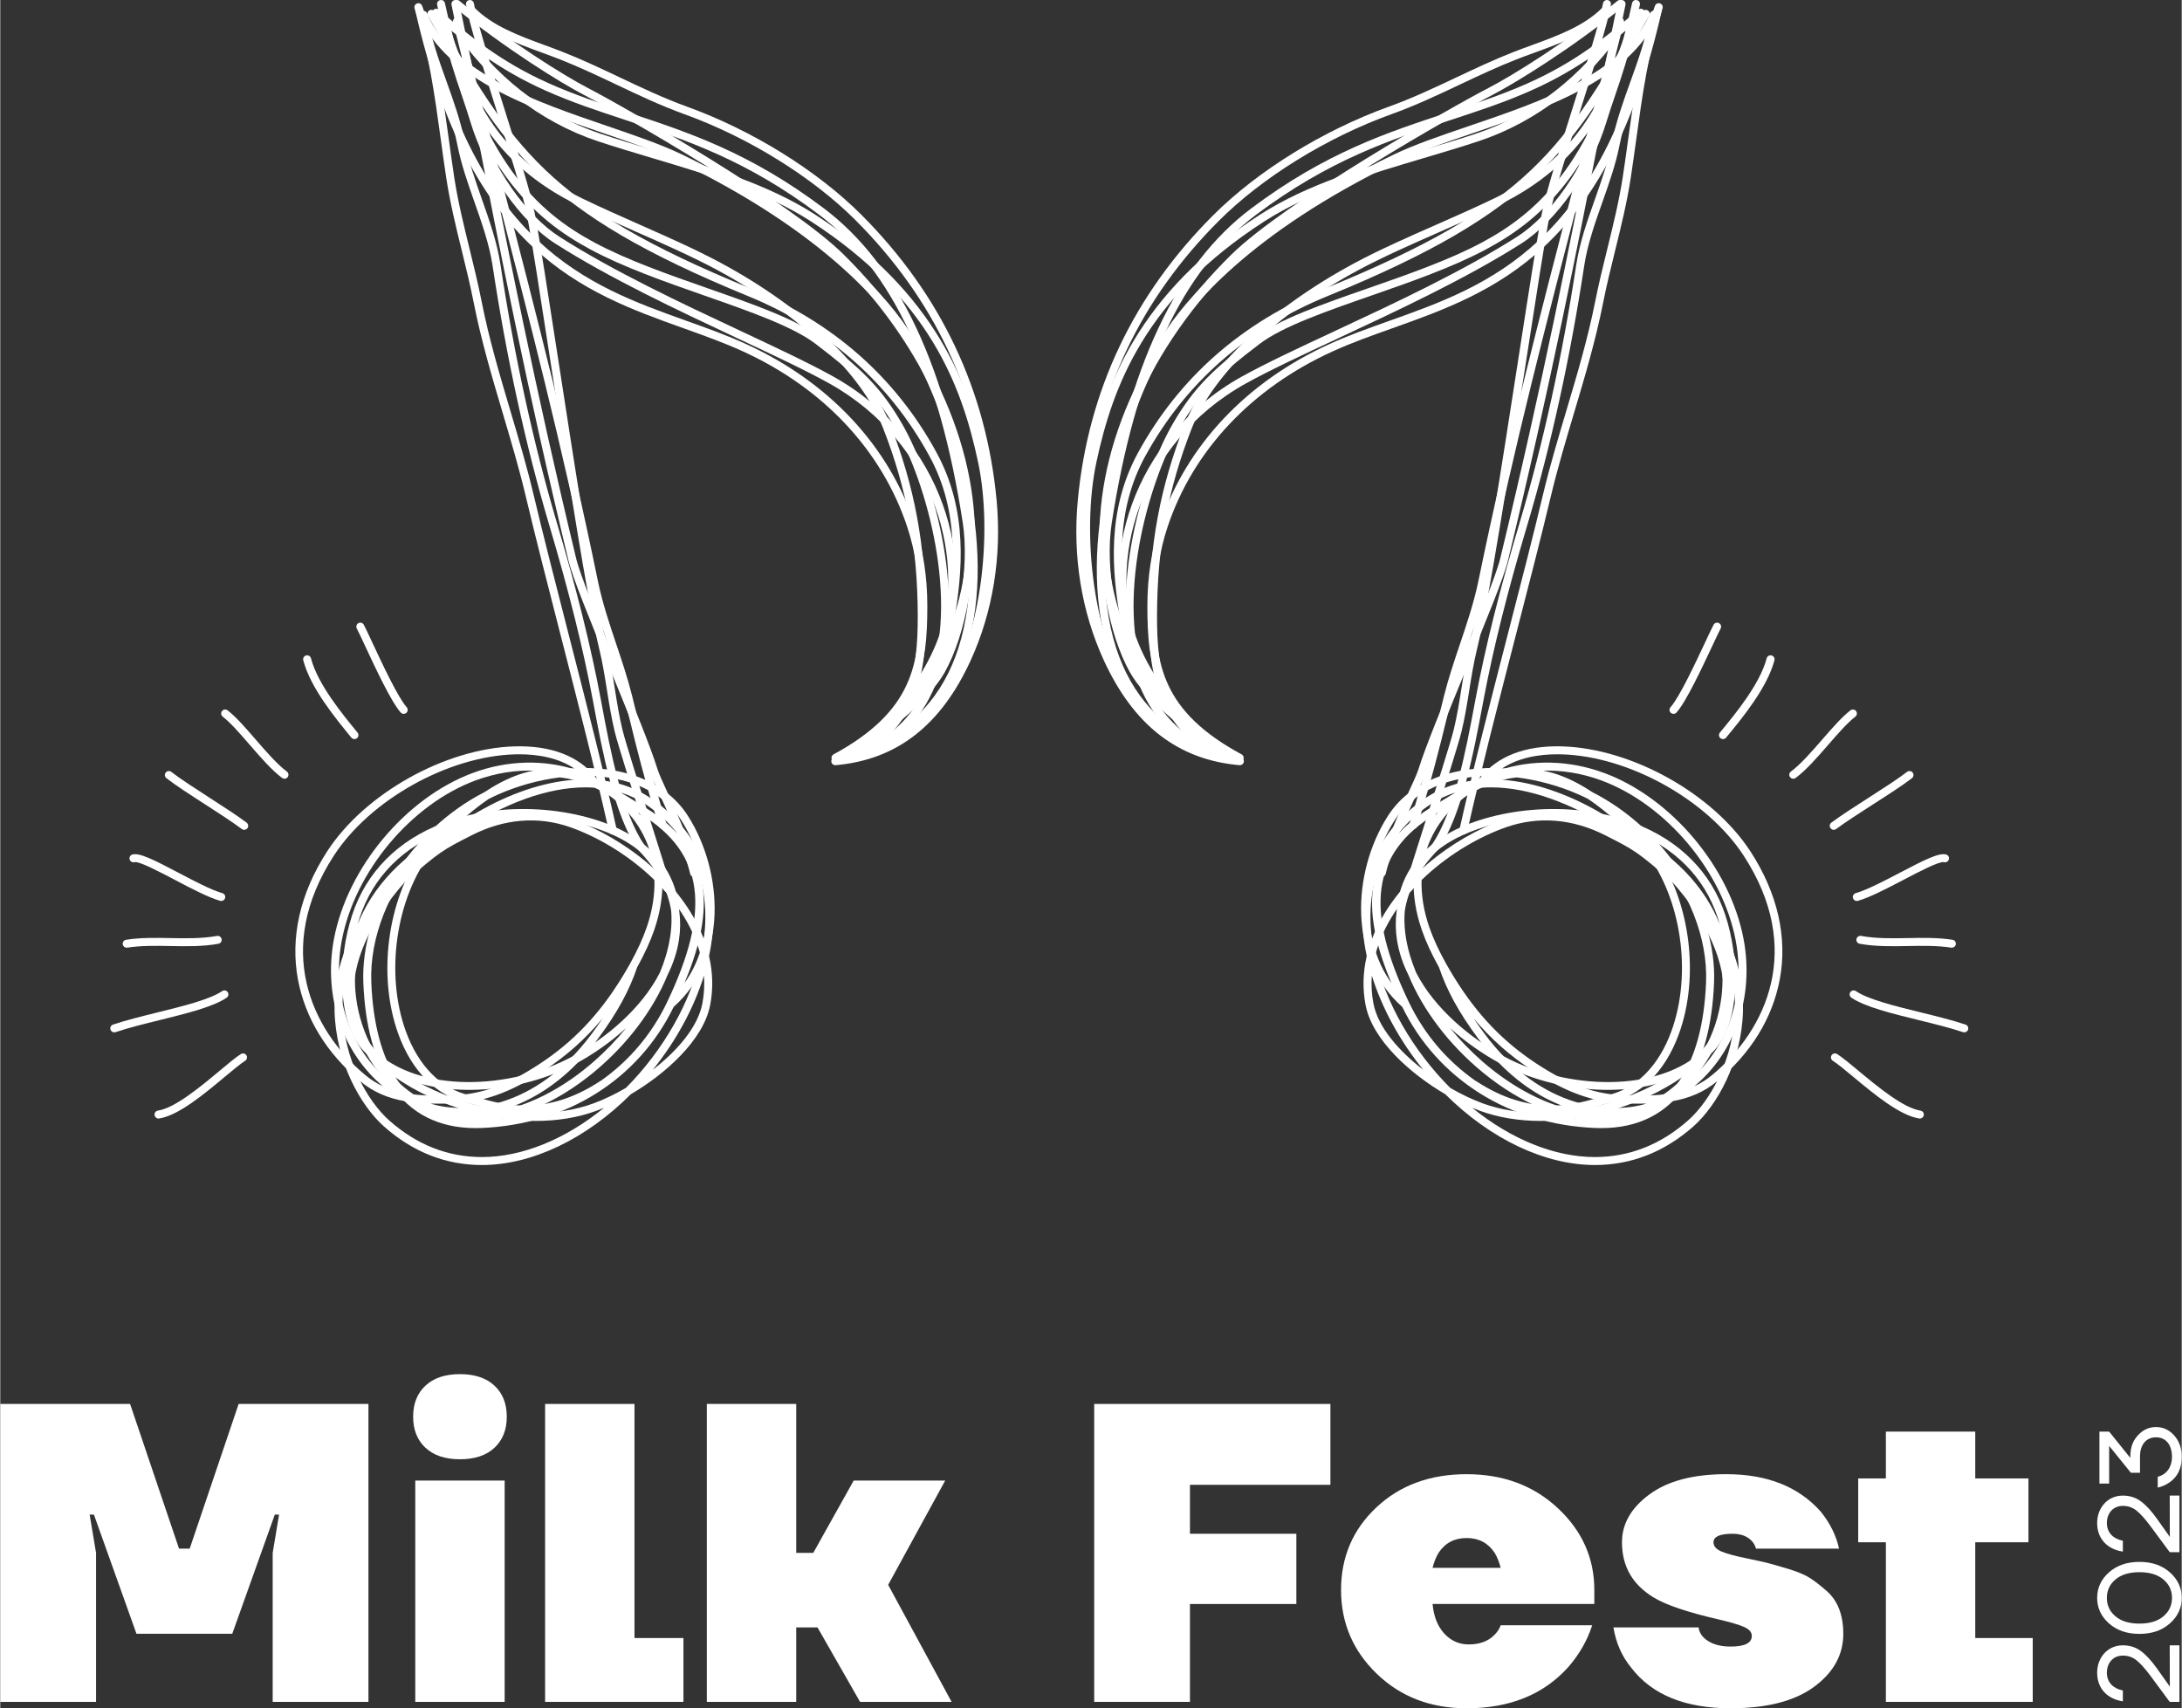 <?xml version="1.0" encoding="UTF-8"?> <!-- Creator: CorelDRAW --> <svg xmlns="http://www.w3.org/2000/svg" xmlns:xlink="http://www.w3.org/1999/xlink" xmlns:xodm="http://www.corel.com/coreldraw/odm/2003" xml:space="preserve" width="3.257in" height="2.55in" style="shape-rendering:geometricPrecision; text-rendering:geometricPrecision; image-rendering:optimizeQuality; fill-rule:evenodd; clip-rule:evenodd" viewBox="0 0 3256.54 2550.28"><rect x="0" y="0" width="3256.54" height="2550.28" fill="#333333" stroke="none"/> <defs> <style type="text/css"> <![CDATA[ .fil0 {fill:white;fill-rule:nonzero} ]]> </style> </defs> <g id="Слой_x0020_1">  <path class="fil0" d="M688.88 1665.95c-20.76,0 -38.82,-3.25 -52.69,-7.93 -11.28,-3.82 -22.04,-8.54 -32.19,-14.09 -25.03,-4.4 -46.79,-13.3 -66.61,-29.77 -49.9,-41.46 -82.05,-93.81 -92.92,-151.4 -11.92,-63.16 3.12,-129.44 43.51,-191.76 55.77,-86.04 175.76,-153.41 279.11,-156.72 55.16,-1.78 97.52,14.67 122.7,47.48 34.37,17.54 62.85,44.53 80.83,79.45 21.78,42.3 23.79,94.56 5.65,147.06 -6.02,17.44 -14.44,35.85 -25.53,55.81 -11.75,34.82 -29.47,67.29 -57.38,105.2 -67.07,91.15 -146.35,116.68 -204.48,116.68l-0 -0.02zm-46.59 -18.46l0 0c50.58,15.91 155.85,11.1 241.5,-105.28 5.5,-7.5 10.63,-14.78 15.37,-21.9 -25.3,30.43 -53.68,55.68 -86.7,77.43 -51.52,33.92 -92.17,48.29 -140.35,49.66 -10.41,0.31 -20.32,0.36 -29.81,0.1l0 -0zm-34.39 -14.98l0 0c18.99,3.15 40.08,3.67 63.87,3 45.78,-1.3 84.64,-15.11 134.13,-47.71 49.18,-32.37 87.75,-72.81 121.39,-127.3 4.54,-7.34 8.73,-14.46 12.6,-21.38 0.13,-0.3 0.3,-0.6 0.48,-0.87 10.73,-19.33 18.83,-37.1 24.64,-53.84 17.07,-49.43 15.3,-98.37 -4.99,-137.74 -16.79,-32.61 -43.4,-57.82 -75.57,-74.26 -0.78,-0.23 -1.5,-0.58 -2.14,-1.09 -49.98,-24.75 -112.91,-28.53 -172.97,-6.18 -96.31,35.81 -180.22,136.24 -199.5,238.83 -17.96,95.51 22.52,186.24 98.05,228.54l0 0zm166.97 -506.46l0 0c-2.52,0 -4.98,0.04 -7.4,0.12 -99.81,3.2 -215.68,68.22 -269.53,151.3 -89.6,138.24 -34.44,259.83 47.03,327.54 8.25,6.86 16.95,12.3 26.19,16.57 -59.7,-49.95 -89.33,-133.03 -73.02,-219.81 20.01,-106.4 107.1,-210.64 207.07,-247.79 52.71,-19.6 107.56,-20.04 154.97,-4.5 -25.72,-18.57 -58.28,-23.43 -85.32,-23.43l0.01 0.01z"></path> <path class="fil0" d="M707.55 1674.19c-3.25,0 -6.5,-0.07 -9.73,-0.25 -62.31,-3.19 -118.56,-42.72 -151.09,-100.43 -2.16,-2.17 -4.24,-4.4 -6.27,-6.72 -38.36,-43.91 -36.41,-136.31 -15.1,-200.96 21.05,-63.83 67.91,-111.21 135.52,-136.99 98.48,-37.6 213.95,-20.33 277.11,16.13 46.5,26.85 72.22,66.69 75.68,115.5 1.87,13.87 1.71,28.03 -0.47,42.38 -2.79,18.37 -8.75,36.01 -17.07,52.74 -21.35,52.3 -60.36,104.02 -109.95,145 -57.78,47.71 -120.8,73.59 -178.62,73.59l0 0.02zm-130.44 -77.11l0 0c31.03,37.93 74.35,62.57 121.32,64.99 3.03,0.15 6.1,0.24 9.13,0.24 82.77,0.02 169.14,-56.57 226.69,-127.57 -23.42,21.35 -49.33,39.19 -74,52.64 -83.79,45.65 -205.92,55.87 -283.15,9.71l0 -0.01zm-20.89 -30.91l0 0c68.08,67.07 206.8,60.64 298.34,10.76 48.77,-26.58 102.61,-70.85 130.12,-124.96 3.5,-8.39 6.52,-16.8 8.97,-25.09 7.04,-23.84 9.64,-46.23 7.9,-66.87 -4.82,-31.7 -21.08,-62.02 -48.68,-90.56 -6.33,-5.09 -13.29,-9.8 -20.82,-14.15 -43.86,-25.35 -114.01,-40.97 -185.45,-34.06 -0.04,0 -0.06,0.03 -0.1,0.03 -176.73,54.98 -227.15,174.18 -215.43,267.42 3.52,28.03 12.34,54.3 25.14,77.5l0 -0.01zm121.5 -330.7l0 0c-4.22,1.39 -8.43,2.9 -12.6,4.47 -64.17,24.47 -108.57,69.29 -128.46,129.61 -1.13,3.44 -2.2,6.95 -3.22,10.54 21.56,-54.29 66.6,-106.83 144.29,-144.63l-0.01 0.01z"></path> <path class="fil0" d="M709.61 1684.14c-54.94,0 -97.33,-21.54 -126.1,-64.11 -24.96,-36.93 -38.92,-88.41 -41.52,-153 -4.42,-109.65 72.43,-229.05 181,-284.53 3.68,-2.47 7.31,-4.79 10.87,-6.91 38.41,-23.11 71.33,-29.94 101.67,-26.96 76.53,-8.99 153.29,9.61 191.46,70.09 52.89,83.7 59.07,212.78 -21.76,284.5 -52.33,108.04 -159.44,175.57 -286.77,180.75 -2.98,0.13 -5.93,0.18 -8.85,0.18l0 -0zm-80.7 -412.12l0 0c-48.6,56.47 -77.74,127.43 -75.02,194.55 2.5,62.34 15.79,111.74 39.48,146.82 27.83,41.18 69.81,60.92 124.62,58.71 23.89,-0.99 47.04,-4.21 69.2,-9.57 -31.65,0.65 -57.12,-6.75 -75.04,-11.94 -5.24,-1.51 -9.75,-2.82 -13.44,-3.64 -46.92,-10.31 -83.99,-46.91 -104.4,-103.09 -31.39,-86.49 -16.71,-199.01 34.6,-271.82l-0.01 -0.01zm100.22 -79.28l0 0c-29.96,20.25 -64.24,51.79 -85.09,78.8 -53.57,69.36 -69.8,182.2 -38.54,268.24 18.96,52.21 52.98,86.13 95.76,95.56 4.05,0.89 8.75,2.24 14.18,3.82 34.53,9.98 98.8,28.6 180.21,-25.26 0.34,-0.24 0.7,-0.42 1.09,-0.55 41.64,-29.35 75.42,-68.78 98.24,-116.25 0.03,-0.07 0.07,-0.15 0.11,-0.24 66.76,-139.22 55.39,-223.25 -38.02,-280.86l-7.98 -4.94c-39.92,-24.72 -74.99,-46.43 -113.93,-50.48 -31.66,3.94 -63.28,12.79 -91.82,25.44 -4.78,2.11 -9.52,4.35 -14.2,6.74l-0.01 -0.02zm146.62 -34.47l0 0c26.71,9.9 52.43,25.85 79.6,42.67l7.97 4.92c111.69,68.92 97.35,168.19 58,261.86 49.98,-69.75 39.8,-172.71 -4.38,-242.65 -29.12,-46.11 -82.9,-65.92 -141.19,-66.79l-0.01 -0z"></path> <path class="fil0" d="M719.05 1739.26c-0.01,0 -0.01,0 -0.02,0 -53.99,-0.02 -103.18,-19.38 -146.21,-57.57 -35.37,-31.42 -71.92,-96.93 -73.8,-172.56 -1.7,-68.97 25.87,-133.33 79.74,-186.17l17.03 -14.88c78.16,-87.82 187.06,-144.57 277.54,-144.57 38.31,0 72.1,10.07 100.39,29.89 75.22,52.72 105.14,135.79 84.33,233.96 5.71,24.47 6.31,48.94 1.77,72.79 -10.1,53.01 -67.68,103.6 -118.47,133.4 -67.17,67.18 -148.16,105.69 -222.3,105.69l-0 0.01zm-192.28 -319.24l0 0c-11.22,28.19 -16.63,58.03 -15.85,88.81 1.78,72.04 36.35,134.25 69.81,163.96 40.78,36.18 87.31,54.54 138.31,54.56 0,0 0.01,0 0.02,0 59.79,0 124.48,-26.4 182.22,-73.54 -4.09,1.72 -8.14,3.31 -12.07,4.75 -27.06,9.87 -57.41,14.88 -90.21,14.88 -83.97,0 -176.06,-33.3 -234.64,-84.82 -29.9,-26.29 -46.24,-58.8 -48.57,-96.65 -1.41,-22.83 2.38,-47.09 10.98,-71.94l0 -0zm77.4 -103.44l0 0c-52.62,59.31 -79.78,121.32 -76.51,174.67 2.13,34.57 17.11,64.32 44.55,88.44 56.52,49.72 145.55,81.85 226.78,81.85 31.4,0 60.39,-4.76 86.13,-14.13 15.45,-5.63 32.33,-13.68 48.89,-23.31 55.96,-56.36 96.65,-127.87 111.84,-196.56 -23.28,-93.43 -117.24,-165.3 -195.05,-192.63 -47.87,-16.81 -98.6,-12.64 -147.04,12.03 -43.67,22.28 -47.31,24.14 -99.58,69.65l-0.01 -0.01zm446.33 139.78l0 0c-14.98,48.64 -41.54,97.5 -76.38,140.71 35.54,-27.54 67.13,-62.98 74.01,-99.11 2.59,-13.69 3.39,-27.58 2.35,-41.59l0.01 -0.01zm-258.67 -243.57l0 0c21.21,0 42.37,3.67 62.91,10.87 74.39,26.16 163.07,91.81 195.6,178.37 10.86,-83.18 -18.26,-153.2 -83.43,-198.88 -26.26,-18.4 -57.74,-27.72 -93.57,-27.72 -55.68,0 -120.63,23.76 -179.83,63.37 1.57,-0.79 3.18,-1.64 4.85,-2.48 30.64,-15.6 62.1,-23.53 93.48,-23.53l0 0z"></path> <path class="fil0" d="M988.86 1237.51c-2.53,0 -4.89,-1.64 -5.68,-4.19 -22.61,-73.11 -33.53,-118 -44.09,-161.41 -2.4,-9.89 -4.76,-19.61 -7.24,-29.46 -6.62,-26.58 -15.25,-52.3 -23.61,-77.15 -10.39,-30.91 -21.11,-62.85 -27.99,-96.55 -41.32,-202.37 -91.72,-397.16 -140.46,-585.52 -21.07,-81.46 -42.87,-165.69 -63.79,-249.93 -0.8,-3.2 1.15,-6.41 4.34,-7.21 3.16,-0.81 6.41,1.15 7.21,4.32 20.91,84.21 42.7,168.42 63.75,249.83 48.78,188.53 99.22,383.48 140.61,586.12 6.74,32.99 17.35,64.58 27.63,95.14 8.42,25.08 17.12,51.01 23.86,78.07 2.47,9.87 4.83,19.6 7.25,29.52 10.53,43.24 21.39,87.94 43.89,160.71 0.97,3.15 -0.78,6.49 -3.91,7.45 -0.58,0.18 -1.17,0.27 -1.77,0.27l0 -0z"></path> <path class="fil0" d="M995.51 1331.31c-2.56,0 -4.93,-1.67 -5.68,-4.25 -5.01,-17.02 -16.36,-52.85 -28.36,-90.77 -18.59,-58.73 -39.67,-125.32 -44.18,-143.89 -4.94,-20.36 -8.3,-41.41 -11.54,-61.76 -3.25,-20.32 -6.59,-41.35 -11.52,-61.49 -17.98,-73.5 -48.44,-271.07 -72.94,-429.83 -15,-97.26 -27.95,-181.26 -35.28,-219.47 -5.52,-28.79 -25.68,-92.87 -45.15,-154.83 -21.26,-67.61 -41.32,-131.44 -45.6,-158.11 -0.52,-3.25 1.68,-6.29 4.92,-6.82 3.18,-0.5 6.3,1.71 6.82,4.94 4.14,25.8 25,92.21 45.21,156.41 19.58,62.3 39.83,126.68 45.48,156.18 7.37,38.43 20.34,122.52 35.36,219.89 24.45,158.52 54.89,355.81 72.74,428.84 5.04,20.59 8.43,41.87 11.7,62.43 3.2,20.11 6.52,40.93 11.36,60.82 4.4,18.19 25.41,84.54 43.94,143.09 12.03,38 23.39,73.89 28.43,91.02 0.93,3.13 -0.87,6.46 -4.03,7.37 -0.57,0.15 -1.12,0.24 -1.69,0.24l-0 -0.01z"></path> <path class="fil0" d="M914.44 1245.7c-2.74,0 -5.19,-1.9 -5.81,-4.69 -19.61,-88.18 -46.39,-192.49 -72.28,-293.35 -19.18,-74.71 -37.29,-145.3 -51.85,-206.62 -9.89,-41.69 -22.33,-83.55 -34.35,-124.09 -15.85,-53.39 -32.23,-108.6 -43.31,-164.81 -5.15,-26.08 -11.56,-52.21 -17.78,-77.5 -8.69,-35.43 -17.69,-72.08 -23.33,-109.23 -2.83,-18.64 -5.45,-37.74 -7.99,-56.24 -9.02,-65.71 -18.33,-133.68 -39.24,-196.57 -1.02,-3.1 0.65,-6.47 3.78,-7.5 3.12,-1.05 6.48,0.63 7.52,3.73 21.24,63.96 30.64,132.48 39.74,198.7 2.52,18.44 5.14,37.53 7.95,56.06 5.56,36.63 14.49,73 23.13,108.2 6.23,25.41 12.69,51.7 17.89,78.02 10.95,55.68 27.26,110.61 43.04,163.73 12.06,40.65 24.54,82.7 34.52,124.74 14.52,61.21 32.61,131.72 51.79,206.39 25.92,100.97 52.72,205.36 72.37,293.74 0.7,3.19 -1.3,6.39 -4.51,7.11 -0.43,0.08 -0.86,0.15 -1.3,0.15l0.02 0.02z"></path> <path class="fil0" d="M956.78 1270.87c-1.87,0 -3.7,-0.87 -4.87,-2.55 -34.94,-49.75 -53.32,-148.21 -65.5,-213.35l-1.75 -9.35c-14.75,-78.47 -35.56,-162.07 -65.54,-263.09 -34.56,-116.45 -63.64,-249.71 -84.12,-385.39 -4.88,-32.34 -16.19,-64.44 -27.13,-95.48 -9.72,-27.61 -19.76,-56.15 -25.45,-85.09 -6.28,-31.94 -17,-61.81 -27.36,-90.68 -11.66,-32.52 -23.71,-66.11 -29.45,-102.72 -0.51,-3.25 1.71,-6.28 4.96,-6.78 3.24,-0.47 6.29,1.71 6.81,4.94 5.54,35.49 16.87,67.08 28.89,100.53 10.5,29.3 21.37,59.61 27.82,92.42 5.52,28.11 15.42,56.24 25,83.44 11.12,31.54 22.61,64.18 27.67,97.64 20.39,135.17 49.36,267.86 83.76,383.79 30.1,101.43 51.01,185.39 65.83,264.27l1.75 9.38c11.97,64.15 30.08,161.08 63.56,208.71 1.87,2.69 1.22,6.39 -1.46,8.29 -1.04,0.73 -2.24,1.09 -3.42,1.09l0.01 -0.02z"></path> <path class="fil0" d="M1035.69 1309.11c-2.7,0 -5.14,-1.82 -5.78,-4.56 -9.54,-39.71 -29.83,-84.09 -44.62,-116.45 -7.35,-16.07 -13.15,-28.75 -15.48,-36.27 -10.06,-32.54 -35.78,-95.21 -60.66,-155.81 -28.11,-68.53 -54.67,-133.24 -60.93,-159.19 -62.7,-259.81 -104.55,-474.39 -138.19,-646.83 -13.49,-69.19 -25.14,-128.93 -36.41,-182.83 -0.67,-3.21 1.39,-6.34 4.61,-7.04 3.22,-0.65 6.37,1.41 7.03,4.61 11.29,53.99 22.96,113.77 36.45,182.98 33.61,172.32 75.43,386.77 138.07,646.33 6.04,25.07 33.66,92.36 60.36,157.44 24.97,60.85 50.79,123.79 61.01,156.82 2.1,6.8 7.76,19.15 14.91,34.83 15.01,32.83 35.57,77.79 45.37,118.62 0.78,3.2 -1.2,6.39 -4.39,7.17 -0.47,0.12 -0.94,0.17 -1.39,0.17l0.02 0z"></path> <path class="fil0" d="M1271.29 1132.33c-1.85,0 -3.65,-0.86 -4.84,-2.46 -1.91,-2.65 -1.33,-6.38 1.32,-8.31 106.82,-77.77 165.44,-176.37 174.22,-293.14 11.02,-146.32 -60.46,-310.76 -191.18,-439.9 -78.64,-77.68 -323.72,-217.89 -379.26,-246.7 -35.08,-18.19 -118.64,-69.93 -193.55,-131.24 -2.55,-2.08 -2.92,-5.83 -0.83,-8.37 2.08,-2.55 5.83,-2.92 8.36,-0.83 74.2,60.74 156.84,111.9 191.5,129.89 55.85,28.98 302.55,170.17 382.13,248.81 133.18,131.55 205.96,299.49 194.7,449.25 -8.93,118.7 -70.85,223.09 -179.08,301.84 -1.06,0.79 -2.29,1.17 -3.49,1.17l0 -0.02z"></path> <path class="fil0" d="M1298.33 1126.05c-2.37,0 -4.58,-1.41 -5.53,-3.72 -1.22,-3.03 0.24,-6.5 3.29,-7.74 66.26,-26.83 111.45,-76.39 134.28,-147.31 49.18,-152.67 -17.98,-362.82 -81.36,-463.27 -27.29,-43.21 -114.71,-155.36 -336.75,-262.78 -29.74,-14.38 -68.11,-27.47 -108.73,-41.36 -110.98,-37.92 -236.75,-80.89 -277.5,-175.3 -1.3,-3 0.09,-6.5 3.1,-7.79 3.02,-1.33 6.52,0.08 7.82,3.08 38.66,89.56 161.8,131.63 270.42,168.73 40.97,14.02 79.68,27.24 110.07,41.93 224.81,108.75 313.79,223.04 341.62,267.13 64.63,102.41 133,316.95 82.67,473.26 -23.99,74.44 -71.48,126.46 -141.18,154.67 -0.72,0.29 -1.48,0.44 -2.21,0.44l-0 0.01z"></path> <path class="fil0" d="M1268.01 1137.41c-2.57,0 -4.92,-1.67 -5.71,-4.25 -0.94,-3.13 0.83,-6.44 3.97,-7.42 57.35,-17.38 97.48,-54.11 119.3,-109.19 46.67,-117.81 -1.96,-295 -49.5,-377.65 -30.31,-52.66 -57.48,-78.65 -118.86,-125.47 -34.05,-25.98 -97.8,-48.29 -165.32,-71.93 -59.78,-20.9 -121.59,-42.56 -171.15,-69.26 -83.85,-45.23 -176.56,-123.93 -228.57,-365.02 -0.7,-3.22 1.35,-6.36 4.56,-7.06 3.24,-0.76 6.38,1.33 7.07,4.56 51,236.36 141.14,313.1 222.59,357.02 48.73,26.29 110.1,47.77 169.44,68.56 68.43,23.93 133.05,46.56 168.6,73.68 60,45.76 90.21,73.82 121.96,129 48.71,84.65 98.37,266.5 50.26,387.97 -23.22,58.62 -65.92,97.69 -126.91,116.2 -0.55,0.18 -1.15,0.27 -1.71,0.27z"></path> <path class="fil0" d="M1264.48 1136.84c-2.37,0 -4.61,-1.41 -5.53,-3.75 -1.2,-3.07 0.29,-6.52 3.33,-7.71 94.91,-37.53 107.7,-121.68 107.36,-207 -0.4,-102.89 -16.37,-189.04 -51.78,-279.33 -31.96,-81.59 -124.75,-169.92 -248.18,-236.27 -36.25,-19.5 -78.62,-38.25 -119.63,-56.39 -28.93,-12.81 -58.86,-26.06 -87.06,-39.73 -132.02,-63.94 -167.78,-162.3 -191.43,-227.39 -8.52,-23.46 -15.88,-43.7 -25.48,-56.46 -1.98,-2.64 -1.45,-6.34 1.17,-8.33 2.63,-1.98 6.34,-1.44 8.33,1.17 10.68,14.18 18.32,35.21 27.16,59.54 24.37,67.07 57.76,158.91 185.44,220.77 28,13.58 57.85,26.77 86.68,39.56 41.2,18.22 83.79,37.08 120.44,56.79 125.84,67.65 220.67,158.26 253.65,242.42 35.94,91.7 52.17,179.16 52.57,283.6 0.22,55.96 0.66,172.43 -114.87,218.11 -0.7,0.3 -1.46,0.41 -2.19,0.41l0.01 0z"></path> <path class="fil0" d="M1264.48 1136.84c-1.98,0 -3.91,-0.97 -5.05,-2.78 -1.75,-2.8 -0.89,-6.46 1.89,-8.19 62.47,-38.98 137.72,-127.7 150.2,-197.71 13.44,-75.43 21.06,-163.76 -24.39,-247.09 -59.68,-109.43 -150.98,-189.92 -271.34,-239.24 -310.07,-127.04 -362.52,-218.29 -477.44,-418.18 -1.63,-2.85 -0.66,-6.5 2.19,-8.12 2.85,-1.66 6.49,-0.68 8.13,2.19 116.93,203.39 165.32,287.6 471.61,413.1 122.95,50.39 216.26,132.66 277.28,244.54 47.22,86.56 39.48,177.43 25.67,254.91 -13.03,73.11 -90.99,165.38 -155.63,205.68 -0.97,0.63 -2.06,0.91 -3.13,0.91l0 -0.01z"></path> <path class="fil0" d="M1284.06 1121.16c-1.85,0 -3.67,-0.86 -4.84,-2.49 -1.91,-2.67 -1.3,-6.39 1.36,-8.3 60.15,-43.1 102.33,-83 118.8,-112.29 31.27,-55.58 47.72,-151.16 37.48,-217.54 -35.01,-227.04 -105.14,-377.49 -214.36,-459.88 -108.77,-82.07 -200.26,-112.19 -288.72,-141.35 -41.2,-13.58 -80.09,-26.37 -119.61,-44.01 -73.33,-32.69 -119.15,-71.18 -159.57,-105.14l-7.58 -6.34c-2.53,-2.11 -2.85,-5.88 -0.75,-8.38 2.11,-2.51 5.86,-2.85 8.38,-0.75l7.6 6.38c39.83,33.46 84.97,71.34 156.77,103.37 38.98,17.39 77.61,30.11 118.5,43.57 89.38,29.46 181.83,59.91 292.17,143.16 111.82,84.36 183.45,237.31 218.94,467.57 10.59,68.67 -6.47,167.58 -38.86,225.2 -22.18,39.46 -78.72,84.92 -122.25,116.12 -1.04,0.73 -2.26,1.11 -3.46,1.11l0.01 -0.01z"></path> <path class="fil0" d="M1246.53 1142.34c-3.04,0 -5.63,-2.34 -5.92,-5.41 -0.27,-3.28 2.14,-6.18 5.42,-6.46 115.43,-10.17 164.87,-90.51 192.03,-150.04 32.19,-70.57 45.14,-151.07 37.44,-232.81 -15.14,-161 -81.85,-301.79 -198.28,-418.46 -64.71,-64.83 -160.47,-124.18 -256.17,-158.78 -35.01,-12.64 -68.89,-28.69 -101.63,-44.25 -27.31,-12.94 -55.56,-26.33 -84.07,-37.54 -8.56,-3.36 -17.23,-6.52 -26.39,-9.9 -39.94,-14.65 -81.24,-29.8 -110.44,-59.86 -2.29,-2.35 -2.23,-6.11 0.13,-8.41 2.35,-2.28 6.13,-2.22 8.41,0.15 27.31,28.12 67.31,42.77 105.99,56.96 8.82,3.25 17.96,6.59 26.65,10.01 28.87,11.34 57.31,24.81 84.81,37.86 32.48,15.4 66.11,31.35 100.58,43.8 97.26,35.16 194.65,95.57 260.56,161.59 118.43,118.65 186.28,261.9 201.68,425.75 7.88,83.78 -5.41,166.39 -38.44,238.83 -44.5,97.57 -110.52,148.92 -201.83,156.97 -0.16,0 -0.34,0 -0.52,0l-0.01 0z"></path> <path class="fil0" d="M1248.93 1140.26c-2.01,0 -3.99,-1.02 -5.11,-2.88 -1.69,-2.83 -0.75,-6.5 2.07,-8.16 90,-53.63 132.02,-121.41 151.43,-168.79 47.91,-117.08 0.45,-298.69 -159.76,-388 -35.42,-19.73 -85.01,-43 -137.54,-67.64 -88.97,-41.74 -189.83,-89.05 -271.48,-141.14 -52.39,-33.46 -104.45,-107.99 -126.54,-181.21 -4.1,-13.56 -8.51,-26.59 -13.17,-40.37 -9.98,-29.4 -20.3,-59.82 -27.94,-97.54 -0.66,-3.22 1.43,-6.36 4.64,-6.98 3.19,-0.69 6.36,1.43 7.01,4.64 7.5,36.96 17.69,67.04 27.54,96.07 4.72,13.89 9.16,26.99 13.32,40.75 21.35,70.77 71.34,142.57 121.56,174.61 80.98,51.7 181.47,98.83 270.13,140.42 52.71,24.71 102.49,48.06 138.28,68.01 165.9,92.46 214.8,281.12 164.97,402.9 -20.09,49.06 -63.53,119.17 -156.36,174.5 -0.94,0.57 -2,0.82 -3.04,0.82l-0.01 -0.02z"></path> <path class="fil0" d="M1246.84 1137.38c-2.11,0 -4.15,-1.14 -5.24,-3.13 -1.56,-2.91 -0.49,-6.5 2.38,-8.06 118.72,-64.36 128.13,-135.63 128.07,-222.11 -0.01,-41.78 -6.16,-81.46 -18.26,-117.9 -37.81,-113.74 -124.87,-206.67 -245.16,-261.61 -28.24,-12.92 -57.64,-23.43 -88.75,-34.56 -149.61,-53.53 -319.16,-114.18 -400.24,-474 -0.7,-3.22 1.3,-6.39 4.49,-7.11 3.18,-0.75 6.39,1.3 7.11,4.48 79.63,353.44 245.92,412.92 392.63,465.4 31.36,11.24 61,21.81 89.69,34.96 123.33,56.33 212.64,151.78 251.5,268.68 12.5,37.65 18.86,78.59 18.87,121.65 0.06,90.52 -9.8,165.08 -134.29,232.54 -0.91,0.5 -1.87,0.75 -2.83,0.75l0.02 -0z"></path> <path class="fil0" d="M1268.05 1138.5c-2.63,0 -5.05,-1.77 -5.75,-4.43 -0.83,-3.19 1.07,-6.43 4.24,-7.28 59.15,-15.6 100.22,-42.39 137.32,-89.59 61.1,-77.65 78.2,-242.18 55.87,-347.12 -24.21,-113.72 -72.83,-245.42 -249.98,-359.88 -68.04,-43.96 -153.77,-69.56 -236.68,-94.28 -28.42,-8.49 -55.25,-16.5 -81.36,-25.2 -86.61,-28.87 -163.76,-89.25 -217.22,-170.03 -1.81,-2.74 -1.05,-6.41 1.68,-8.24 2.74,-1.83 6.43,-1.07 8.24,1.67 52,78.57 126.96,137.28 211.06,165.3 25.92,8.65 52.67,16.64 81,25.09 83.7,24.97 170.26,50.79 239.74,95.68 181.84,117.52 231.87,258.07 255.16,367.39 22.89,107.57 5,276.68 -58.16,356.95 -38.31,48.73 -82.63,77.63 -143.64,93.74 -0.52,0.13 -1.02,0.2 -1.53,0.2l0 0.01z"></path> <path class="fil0" d="M602.26 1065.71c-1.62,0 -3.27,-0.64 -4.43,-1.96 -14.19,-15.77 -37.72,-66.25 -53.29,-99.63 -5.48,-11.76 -9.81,-21.03 -12.34,-25.82 -1.53,-2.9 -0.41,-6.5 2.5,-8.04 2.91,-1.53 6.52,-0.42 8.04,2.5 2.65,5.03 7.04,14.41 12.58,26.32 14.35,30.77 38.37,82.25 51.36,96.71 2.19,2.46 1.98,6.2 -0.45,8.4 -1.14,1.02 -2.56,1.51 -3.97,1.51l0 0z"></path> <path class="fil0" d="M528.73 1103.38c-1.71,0 -3.43,-0.75 -4.6,-2.17 -24.32,-29.65 -61.08,-74.44 -71.82,-115.49 -0.83,-3.16 1.06,-6.41 4.24,-7.25 3.13,-0.83 6.43,1.05 7.26,4.25 10.1,38.5 45.86,82.1 69.53,110.95 2.08,2.53 1.71,6.26 -0.82,8.37 -1.11,0.91 -2.46,1.35 -3.78,1.35l0 -0.01z"></path> <path class="fil0" d="M424.25 1162.58c-1.24,0 -2.48,-0.39 -3.56,-1.2 -15.71,-11.79 -32.31,-30.98 -48.39,-49.53 -14.52,-16.79 -28.24,-32.63 -40.24,-41.98 -2.58,-2.03 -3.06,-5.78 -1.04,-8.37 2.04,-2.58 5.75,-3.03 8.35,-1.02 12.92,10.06 27.01,26.35 41.93,43.58 15.65,18.08 31.84,36.78 46.52,47.82 2.63,1.98 3.16,5.68 1.19,8.33 -1.17,1.53 -2.95,2.37 -4.76,2.37z"></path> <path class="fil0" d="M364.15 1238.84c-1.25,0 -2.51,-0.39 -3.58,-1.18 -13.9,-10.44 -34.79,-23.92 -54.98,-36.96 -21.6,-13.92 -43.94,-28.3 -57.59,-38.98 -2.6,-2 -3.06,-5.74 -1.04,-8.33 2.04,-2.6 5.76,-3.07 8.36,-1.04 13.24,10.31 35.33,24.55 56.72,38.35 20.38,13.15 41.47,26.74 55.71,37.43 2.62,1.98 3.15,5.71 1.19,8.33 -1.18,1.56 -2.95,2.37 -4.76,2.37l-0.02 0z"></path> <path class="fil0" d="M329.9 1345.07c-0.55,0 -1.11,-0.06 -1.67,-0.22 -18.02,-5.23 -43.41,-18.58 -67.97,-31.5 -22.47,-11.82 -53.24,-27.97 -59.7,-26.24 -3.11,0.86 -6.47,-0.89 -7.4,-4 -0.93,-3.11 0.7,-6.34 3.8,-7.34 10.37,-3.28 31.82,7.55 68.85,27.04 24.03,12.64 48.88,25.71 65.74,30.59 3.16,0.91 4.97,4.22 4.06,7.37 -0.75,2.59 -3.13,4.28 -5.71,4.28z"></path> <path class="fil0" d="M188.68 1414.78c-2.88,0 -5.43,-2.08 -5.87,-5.03 -0.51,-3.24 1.73,-6.28 4.97,-6.78 21.91,-3.4 44.59,-2.95 66.53,-2.53 23.07,0.42 46.91,0.89 69.19,-3.22 3.27,-0.57 6.33,1.56 6.92,4.78 0.6,3.24 -1.53,6.33 -4.76,6.93 -23.49,4.3 -47.94,3.86 -71.57,3.38 -21.44,-0.38 -43.61,-0.81 -64.51,2.42 -0.31,0.06 -0.61,0.06 -0.91,0.06l0 -0.01z"></path> <path class="fil0" d="M170.19 1541.21c-2.47,0 -4.79,-1.56 -5.63,-4.04 -1.05,-3.11 0.61,-6.49 3.73,-7.56 19.52,-6.59 43.51,-12.5 66.67,-18.24 38.24,-9.44 77.78,-19.19 96.31,-31.76 2.71,-1.86 6.43,-1.12 8.26,1.59 1.84,2.71 1.13,6.43 -1.59,8.26 -20.3,13.74 -59.08,23.32 -100.13,33.47 -22.93,5.67 -46.67,11.52 -65.72,17.96 -0.63,0.22 -1.27,0.32 -1.9,0.32l-0 0z"></path> <path class="fil0" d="M236.24 1669.87c-2.88,0 -5.42,-2.11 -5.87,-5.06 -0.51,-3.24 1.71,-6.28 4.96,-6.78 25.67,-3.96 64.09,-36.09 92.15,-59.52 12.76,-10.67 23.77,-19.88 31.7,-24.94 2.76,-1.78 6.44,-0.97 8.22,1.8 1.78,2.76 0.96,6.41 -1.8,8.21 -7.28,4.67 -18.04,13.65 -30.5,24.06 -30.75,25.69 -69.04,57.68 -97.96,62.14 -0.31,0.06 -0.63,0.08 -0.91,0.08l0.02 -0z"></path> <path class="fil0" d="M2410.81 1665.95c20.85,0 39.01,-3.25 52.94,-7.93 11.33,-3.82 22.13,-8.54 32.33,-14.09 25.15,-4.4 47.01,-13.3 66.94,-29.77 50.14,-41.46 82.41,-93.81 93.35,-151.4 11.99,-63.16 -3.13,-129.44 -43.7,-191.76 -56.03,-86.04 -176.6,-153.41 -280.44,-156.72 -55.39,-1.78 -97.98,14.67 -123.26,47.48 -34.53,17.54 -63.16,44.53 -81.2,79.45 -21.89,42.3 -23.9,94.56 -5.68,147.06 6.05,17.44 14.52,35.85 25.66,55.81 11.81,34.82 29.6,67.29 57.64,105.2 67.39,91.15 147.04,116.68 205.46,116.68l-0.02 -0.02zm46.8 -18.46l0 0c-50.82,15.91 -156.58,11.1 -242.63,-105.28 -5.56,-7.5 -10.69,-14.78 -15.45,-21.9 25.43,30.43 53.93,55.68 87.11,77.43 51.75,33.92 92.6,48.29 141.02,49.66 10.46,0.31 20.42,0.36 29.94,0.1l-0 -0zm34.56 -14.98l0 0c-19.1,3.15 -40.27,3.67 -64.18,3 -46,-1.3 -85.04,-15.11 -134.78,-47.71 -49.41,-32.37 -88.15,-72.81 -121.96,-127.3 -4.56,-7.34 -8.76,-14.46 -12.64,-21.38 -0.15,-0.3 -0.32,-0.6 -0.5,-0.87 -10.77,-19.33 -18.94,-37.1 -24.76,-53.84 -17.15,-49.43 -15.37,-98.37 5,-137.74 16.87,-32.61 43.63,-57.82 75.94,-74.26 0.78,-0.23 1.5,-0.58 2.16,-1.09 50.21,-24.75 113.43,-28.53 173.79,-6.18 96.76,35.81 181.08,136.24 200.44,238.83 18.04,95.51 -22.62,186.24 -98.52,228.54l-0 0zm-167.76 -506.46l0 0c2.53,0 5,0.04 7.43,0.12 100.3,3.2 216.71,68.22 270.8,151.3 90.03,138.24 34.61,259.83 -47.27,327.54 -8.29,6.86 -17.04,12.3 -26.3,16.57 59.97,-49.95 89.74,-133.03 73.36,-219.81 -20.09,-106.4 -107.6,-210.64 -208.03,-247.79 -52.97,-19.6 -108.09,-20.04 -155.72,-4.5 25.83,-18.57 58.56,-23.43 85.72,-23.43l0.02 0.01z"></path> <path class="fil0" d="M2392.05 1674.19c3.28,0 6.54,-0.07 9.8,-0.25 62.59,-3.19 119.11,-42.72 151.8,-100.43 2.17,-2.17 4.27,-4.4 6.29,-6.72 38.54,-43.91 36.58,-136.31 15.19,-200.96 -21.15,-63.83 -68.24,-111.21 -136.16,-136.99 -98.94,-37.6 -214.96,-20.33 -278.41,16.13 -46.72,26.85 -72.57,66.69 -76.04,115.5 -1.87,13.87 -1.72,28.03 0.47,42.38 2.81,18.37 8.79,36.01 17.17,52.74 21.42,52.3 60.64,104.02 110.47,145 58.03,47.71 121.35,73.59 179.44,73.59l-0.01 0.02zm131.06 -77.11l0 0c-31.19,37.93 -74.69,62.57 -121.9,64.99 -3.04,0.15 -6.13,0.24 -9.18,0.24 -83.16,0.02 -169.95,-56.57 -227.75,-127.57 23.53,21.35 49.57,39.19 74.35,52.64 84.18,45.65 206.89,55.87 284.48,9.71l0 -0.01zm20.99 -30.91l0 0c-68.39,67.07 -207.76,60.64 -299.73,10.76 -49.02,-26.58 -103.09,-70.85 -130.74,-124.96 -3.52,-8.39 -6.54,-16.8 -9.02,-25.09 -7.09,-23.84 -9.69,-46.23 -7.94,-66.87 4.82,-31.7 21.18,-62.02 48.91,-90.56 6.38,-5.09 13.35,-9.8 20.93,-14.15 44.07,-25.35 114.55,-40.97 186.32,-34.06 0.05,0 0.07,0.03 0.1,0.03 177.57,54.98 228.24,174.18 216.44,267.42 -3.54,28.03 -12.39,54.3 -25.26,77.5l-0.01 -0.01zm-122.09 -330.7l0 0c4.25,1.39 8.48,2.9 12.67,4.47 64.47,24.47 109.1,69.29 129.07,129.61 1.14,3.44 2.23,6.95 3.24,10.54 -21.66,-54.29 -66.92,-106.83 -144.97,-144.63l-0 0.01z"></path> <path class="fil0" d="M2389.98 1684.14c55.21,0 97.8,-21.54 126.7,-64.11 25.07,-36.93 39.11,-88.41 41.71,-153 4.46,-109.65 -72.78,-229.05 -181.86,-284.53 -3.7,-2.47 -7.34,-4.79 -10.92,-6.91 -38.59,-23.11 -71.67,-29.94 -102.15,-26.96 -76.88,-8.99 -154.01,9.61 -192.36,70.09 -53.15,83.7 -59.36,212.78 21.84,284.5 52.6,108.04 160.21,175.57 288.14,180.75 3,0.13 5.97,0.18 8.89,0.18l0.01 -0zm81.1 -412.12l0 0c48.83,56.47 78.1,127.43 75.37,194.55 -2.52,62.34 -15.86,111.74 -39.67,146.82 -27.97,41.18 -70.14,60.92 -125.21,58.71 -24.02,-0.99 -47.28,-4.21 -69.53,-9.57 31.79,0.65 57.39,-6.75 75.4,-11.94 5.26,-1.51 9.8,-2.82 13.5,-3.64 47.14,-10.31 84.39,-46.91 104.87,-103.09 31.56,-86.49 16.79,-199.01 -34.74,-271.82l0.01 -0.01zm-100.69 -79.28l0 0c30.1,20.25 64.53,51.79 85.49,78.8 53.83,69.36 70.13,182.2 38.74,268.24 -19.06,52.21 -53.24,86.13 -96.23,95.56 -4.09,0.89 -8.81,2.24 -14.25,3.82 -34.71,9.98 -99.26,28.6 -181.07,-25.26 -0.34,-0.24 -0.7,-0.42 -1.09,-0.55 -41.83,-29.35 -75.78,-68.78 -98.69,-116.25 -0.05,-0.07 -0.08,-0.15 -0.13,-0.24 -67.07,-139.22 -55.66,-223.25 38.2,-280.86l8.03 -4.94c40.1,-24.72 75.33,-46.43 114.47,-50.48 31.79,3.94 63.57,12.79 92.25,25.44 4.8,2.11 9.57,4.35 14.28,6.74l0 -0.02zm-147.32 -34.47l0 0c-26.83,9.9 -52.68,25.85 -79.97,42.67l-8.01 4.92c-112.23,68.92 -97.8,168.19 -58.28,261.86 -50.21,-69.75 -39.98,-172.71 4.4,-242.65 29.26,-46.11 83.28,-65.92 141.86,-66.79l0 -0z"></path> <path class="fil0" d="M2380.49 1739.26c0.02,0 0.02,0 0.03,0 54.23,-0.02 103.67,-19.38 146.9,-57.57 35.54,-31.42 72.26,-96.93 74.16,-172.56 1.71,-68.97 -25.98,-133.33 -80.12,-186.17l-17.11 -14.88c-78.54,-87.82 -187.96,-144.57 -278.86,-144.57 -38.52,0 -72.44,10.07 -100.87,29.89 -75.57,52.72 -105.62,135.79 -84.72,233.96 -5.74,24.47 -6.34,48.94 -1.78,72.79 10.14,53.01 68,103.6 119.04,133.4 67.49,67.18 148.85,105.69 223.33,105.69l0.01 0.01zm193.2 -319.24l0 0c11.28,28.19 16.7,58.03 15.94,88.81 -1.8,72.04 -36.51,134.25 -70.14,163.96 -40.99,36.18 -87.74,54.54 -138.97,54.56 0,0 -0.02,0 -0.03,0 -60.07,0 -125.06,-26.4 -183.09,-73.54 4.11,1.72 8.17,3.31 12.12,4.75 27.19,9.87 57.69,14.88 90.64,14.88 84.36,0 176.91,-33.3 235.75,-84.82 30.04,-26.29 46.46,-58.8 48.81,-96.65 1.41,-22.83 -2.38,-47.09 -11.03,-71.94l0 -0zm-77.77 -103.44l0 0c52.87,59.31 80.16,121.32 76.87,174.67 -2.14,34.57 -17.18,64.32 -44.75,88.44 -56.79,49.72 -146.24,81.85 -227.86,81.85 -31.56,0 -60.67,-4.76 -86.54,-14.13 -15.52,-5.63 -32.47,-13.68 -49.11,-23.31 -56.23,-56.36 -97.09,-127.87 -112.36,-196.56 23.37,-93.43 117.79,-165.3 195.97,-192.63 48.09,-16.81 99.08,-12.64 147.73,12.03 43.88,22.28 47.54,24.14 100.06,69.65l0 -0.01zm-448.44 139.78l0 0c15.06,48.64 41.75,97.5 76.74,140.71 -35.7,-27.54 -67.44,-62.98 -74.37,-99.11 -2.61,-13.69 -3.4,-27.58 -2.37,-41.59l0 -0.01zm259.88 -243.57l0 0c-21.29,0 -42.56,3.67 -63.18,10.87 -74.74,26.16 -163.85,91.81 -196.53,178.37 -10.92,-83.18 18.35,-153.2 83.85,-198.88 26.37,-18.4 57.98,-27.72 94,-27.72 55.94,0 121.2,23.76 180.68,63.37 -1.57,-0.79 -3.18,-1.64 -4.85,-2.48 -30.8,-15.6 -62.39,-23.53 -93.96,-23.53l0 0z"></path> <path class="fil0" d="M2109.41 1237.51c2.55,0 4.92,-1.64 5.71,-4.19 22.72,-73.11 33.68,-118 44.3,-161.41 2.4,-9.89 4.78,-19.61 7.25,-29.46 6.67,-26.58 15.34,-52.3 23.74,-77.15 10.44,-30.91 21.21,-62.85 28.12,-96.55 41.51,-202.37 92.15,-397.16 141.13,-585.52 21.17,-81.46 43.06,-165.69 64.08,-249.93 0.79,-3.2 -1.15,-6.41 -4.36,-7.21 -3.18,-0.81 -6.44,1.15 -7.24,4.32 -21.01,84.21 -42.9,168.42 -64.06,249.83 -49.02,188.53 -99.68,383.48 -141.27,586.12 -6.77,32.99 -17.41,64.58 -27.73,95.14 -8.47,25.08 -17.22,51.01 -24,78.07 -2.47,9.87 -4.85,19.6 -7.28,29.52 -10.56,43.24 -21.48,87.94 -44.11,160.71 -0.97,3.15 0.81,6.49 3.96,7.45 0.58,0.18 1.18,0.27 1.77,0.27l-0.01 -0z"></path> <path class="fil0" d="M2102.72 1331.31c2.58,0 4.97,-1.67 5.74,-4.25 5.03,-17.02 16.42,-52.85 28.48,-90.77 18.68,-58.73 39.86,-125.32 44.38,-143.89 4.98,-20.36 8.34,-41.41 11.61,-61.76 3.25,-20.32 6.62,-41.35 11.57,-61.49 18.06,-73.5 48.68,-271.07 73.28,-429.83 15.07,-97.26 28.09,-181.26 35.46,-219.47 5.54,-28.79 25.8,-92.87 45.36,-154.83 21.36,-67.61 41.53,-131.44 45.81,-158.11 0.52,-3.25 -1.69,-6.29 -4.94,-6.82 -3.21,-0.5 -6.31,1.71 -6.86,4.94 -4.15,25.8 -25.12,92.21 -45.42,156.41 -19.67,62.3 -40.03,126.68 -45.7,156.18 -7.4,38.43 -20.44,122.52 -35.52,219.89 -24.58,158.52 -55.14,355.81 -73.08,428.84 -5.06,20.59 -8.47,41.87 -11.76,62.43 -3.22,20.11 -6.54,40.93 -11.42,60.82 -4.41,18.19 -25.54,84.54 -44.15,143.09 -12.09,38 -23.5,73.89 -28.57,91.02 -0.93,3.13 0.87,6.46 4.04,7.37 0.57,0.15 1.14,0.24 1.69,0.24l0 -0.01z"></path> <path class="fil0" d="M2184.18 1245.7c2.74,0 5.21,-1.9 5.81,-4.69 19.72,-88.18 46.62,-192.49 72.63,-293.35 19.28,-74.71 37.47,-145.3 52.09,-206.62 9.95,-41.69 22.43,-83.55 34.52,-124.09 15.92,-53.39 32.37,-108.6 43.52,-164.81 5.15,-26.08 11.6,-52.21 17.83,-77.5 8.75,-35.43 17.8,-72.08 23.46,-109.23 2.85,-18.64 5.47,-37.74 8.03,-56.24 9.04,-65.71 18.4,-133.68 39.41,-196.57 1.03,-3.1 -0.65,-6.47 -3.79,-7.5 -3.13,-1.05 -6.52,0.63 -7.56,3.73 -21.35,63.96 -30.8,132.48 -39.92,198.7 -2.54,18.44 -5.17,37.53 -8,56.06 -5.58,36.63 -14.56,73 -23.25,108.2 -6.25,25.41 -12.75,51.7 -17.96,78.02 -11.02,55.68 -27.41,110.61 -43.25,163.73 -12.11,40.65 -24.65,82.7 -34.68,124.74 -14.59,61.21 -32.76,131.72 -52.03,206.39 -26.04,100.97 -52.96,205.36 -72.71,293.74 -0.72,3.19 1.3,6.39 4.53,7.11 0.44,0.08 0.87,0.15 1.3,0.15l0.01 0.02z"></path> <path class="fil0" d="M2141.65 1270.87c1.89,0 3.73,-0.87 4.89,-2.55 35.13,-49.75 53.6,-148.21 65.82,-213.35l1.77 -9.35c14.8,-78.47 35.73,-162.07 65.85,-263.09 34.73,-116.45 63.94,-249.71 84.51,-385.39 4.9,-32.34 16.26,-64.44 27.24,-95.48 9.78,-27.61 19.88,-56.15 25.59,-85.09 6.29,-31.94 17.07,-61.81 27.47,-90.68 11.72,-32.52 23.83,-66.11 29.59,-102.72 0.52,-3.25 -1.72,-6.28 -4.97,-6.78 -3.26,-0.47 -6.31,1.71 -6.83,4.94 -5.59,35.49 -16.97,67.08 -29.05,100.53 -10.56,29.3 -21.48,59.61 -27.96,92.42 -5.54,28.11 -15.5,56.24 -25.11,83.44 -11.18,31.54 -22.72,64.18 -27.81,97.64 -20.5,135.17 -49.59,267.86 -84.15,383.79 -30.23,101.43 -51.25,185.39 -66.14,264.27l-1.77 9.38c-12.04,64.15 -30.22,161.08 -63.85,208.71 -1.89,2.69 -1.23,6.39 1.46,8.29 1.05,0.73 2.25,1.09 3.43,1.09l0.02 -0.02z"></path> <path class="fil0" d="M2062.37 1309.11c2.69,0 5.15,-1.82 5.81,-4.56 9.59,-39.71 29.96,-84.09 44.84,-116.45 7.37,-16.07 13.19,-28.75 15.53,-36.27 10.13,-32.54 35.96,-95.21 60.95,-155.81 28.25,-68.53 54.93,-133.24 61.22,-159.19 63,-259.81 105.05,-474.39 138.85,-646.83 13.56,-69.19 25.26,-128.93 36.58,-182.83 0.66,-3.21 -1.41,-6.34 -4.64,-7.04 -3.22,-0.65 -6.39,1.41 -7.07,4.61 -11.33,53.99 -23.04,113.77 -36.61,182.98 -33.77,172.32 -75.79,386.77 -138.74,646.33 -6.07,25.07 -33.8,92.36 -60.66,157.44 -25.09,60.85 -51.03,123.79 -61.31,156.82 -2.09,6.8 -7.77,19.15 -14.98,34.83 -15.09,32.83 -35.73,77.79 -45.58,118.62 -0.76,3.2 1.2,6.39 4.41,7.17 0.47,0.12 0.94,0.17 1.41,0.17l-0.01 0z"></path> <path class="fil0" d="M1825.63 1132.33c1.86,0 3.68,-0.86 4.85,-2.46 1.95,-2.65 1.36,-6.38 -1.32,-8.31 -107.33,-77.77 -166.22,-176.37 -175.06,-293.14 -11.06,-146.32 60.76,-310.76 192.09,-439.9 79.01,-77.68 325.26,-217.89 381.07,-246.7 35.24,-18.19 119.19,-69.93 194.46,-131.24 2.56,-2.08 2.94,-5.83 0.83,-8.37 -2.1,-2.55 -5.84,-2.92 -8.4,-0.83 -74.56,60.74 -157.58,111.9 -192.41,129.89 -56.12,28.98 -303.98,170.17 -383.96,248.81 -133.79,131.55 -206.93,299.49 -195.6,449.25 8.96,118.7 71.18,223.09 179.93,301.84 1.05,0.79 2.29,1.17 3.5,1.17l0.01 -0.02z"></path> <path class="fil0" d="M1798.48 1126.05c2.37,0 4.61,-1.41 5.54,-3.72 1.25,-3.03 -0.24,-6.5 -3.3,-7.74 -66.58,-26.83 -111.98,-76.39 -134.93,-147.31 -49.41,-152.67 18.07,-362.82 81.77,-463.27 27.4,-43.21 115.25,-155.36 338.34,-262.78 29.87,-14.38 68.43,-27.47 109.24,-41.36 111.5,-37.92 237.86,-80.89 278.82,-175.3 1.3,-3 -0.08,-6.5 -3.13,-7.79 -3.02,-1.33 -6.54,0.08 -7.85,3.08 -38.85,89.56 -162.55,131.63 -271.7,168.73 -41.17,14.02 -80.06,27.24 -110.59,41.93 -225.87,108.75 -315.27,223.04 -343.25,267.13 -64.93,102.41 -133.61,316.95 -83.03,473.26 24.08,74.44 71.79,126.46 141.81,154.67 0.73,0.29 1.48,0.44 2.24,0.44l0 0.01z"></path> <path class="fil0" d="M1828.95 1137.41c2.57,0 4.93,-1.67 5.71,-4.25 0.96,-3.13 -0.81,-6.44 -3.97,-7.42 -57.62,-17.38 -97.96,-54.11 -119.87,-109.19 -46.91,-117.81 1.95,-295 49.72,-377.65 30.44,-52.66 57.75,-78.65 119.43,-125.47 34.19,-25.98 98.26,-48.29 166.1,-71.93 60.06,-20.9 122.17,-42.56 171.97,-69.26 84.22,-45.23 177.38,-123.93 229.63,-365.02 0.69,-3.22 -1.36,-6.36 -4.58,-7.06 -3.24,-0.76 -6.41,1.33 -7.09,4.56 -51.24,236.36 -141.81,313.1 -223.64,357.02 -48.96,26.29 -110.61,47.77 -170.26,68.56 -68.74,23.93 -133.68,46.56 -169.39,73.68 -60.3,45.76 -90.64,73.82 -122.54,129 -48.93,84.65 -98.82,266.5 -50.47,387.97 23.32,58.62 66.22,97.69 127.5,116.2 0.57,0.18 1.15,0.27 1.74,0.27z"></path> <path class="fil0" d="M1832.48 1136.84c2.39,0 4.64,-1.41 5.56,-3.75 1.22,-3.07 -0.29,-6.52 -3.34,-7.71 -95.37,-37.53 -108.2,-121.68 -107.86,-207 0.4,-102.89 16.44,-189.04 52,-279.33 32.13,-81.59 125.36,-169.92 249.36,-236.27 36.43,-19.5 79.01,-38.25 120.19,-56.39 29.07,-12.81 59.15,-26.06 87.48,-39.73 132.64,-63.94 168.57,-162.3 192.35,-227.39 8.55,-23.46 15.96,-43.7 25.59,-56.46 2,-2.64 1.46,-6.34 -1.17,-8.33 -2.65,-1.98 -6.39,-1.44 -8.39,1.17 -10.72,14.18 -18.39,35.21 -27.28,59.54 -24.5,67.07 -58.04,158.91 -186.32,220.77 -28.15,13.58 -58.12,26.77 -87.09,39.56 -41.41,18.22 -84.2,37.08 -121.02,56.79 -126.43,67.65 -221.69,158.26 -254.83,242.42 -36.12,91.7 -52.41,179.16 -52.83,283.6 -0.23,55.96 -0.67,172.43 115.42,218.11 0.72,0.3 1.47,0.41 2.19,0.41l0 0z"></path> <path class="fil0" d="M1832.48 1136.84c1.98,0 3.94,-0.97 5.07,-2.78 1.75,-2.8 0.91,-6.46 -1.9,-8.19 -62.77,-38.98 -138.37,-127.7 -150.91,-197.71 -13.52,-75.43 -21.17,-163.76 24.5,-247.09 59.97,-109.43 151.69,-189.92 272.63,-239.24 311.54,-127.04 364.24,-218.29 479.69,-418.18 1.64,-2.85 0.65,-6.5 -2.21,-8.12 -2.85,-1.66 -6.52,-0.68 -8.15,2.19 -117.48,203.39 -166.11,287.6 -473.86,413.1 -123.54,50.39 -217.28,132.66 -278.59,244.54 -47.44,86.56 -39.67,177.43 -25.78,254.91 13.08,73.11 91.4,165.38 156.35,205.68 0.99,0.63 2.07,0.91 3.15,0.91l-0 -0.01z"></path> <path class="fil0" d="M1812.8 1121.16c1.87,0 3.7,-0.86 4.87,-2.49 1.92,-2.67 1.3,-6.39 -1.39,-8.3 -60.42,-43.1 -102.8,-83 -119.37,-112.29 -31.4,-55.58 -47.94,-151.16 -37.65,-217.54 35.18,-227.04 105.62,-377.49 215.37,-459.88 109.29,-82.07 201.2,-112.19 290.11,-141.35 41.38,-13.58 80.45,-26.37 120.16,-44.01 73.67,-32.69 119.71,-71.18 160.32,-105.14l7.63 -6.34c2.55,-2.11 2.87,-5.88 0.76,-8.38 -2.13,-2.51 -5.9,-2.85 -8.43,-0.75l-7.64 6.38c-40.02,33.46 -85.38,71.34 -157.5,103.37 -39.16,17.39 -77.97,30.11 -119.06,43.57 -89.82,29.46 -182.7,59.91 -293.55,143.16 -112.34,84.36 -184.3,237.31 -219.99,467.57 -10.64,68.67 6.52,167.58 39.06,225.2 22.29,39.46 79.09,84.92 122.82,116.12 1.05,0.73 2.28,1.11 3.47,1.11l0 -0.01z"></path> <path class="fil0" d="M1850.5 1142.34c3.06,0 5.66,-2.34 5.94,-5.41 0.29,-3.28 -2.14,-6.18 -5.43,-6.46 -115.99,-10.17 -165.67,-90.51 -192.94,-150.04 -32.33,-70.57 -45.35,-151.07 -37.63,-232.81 15.21,-161 82.24,-301.79 199.21,-418.46 65.02,-64.83 161.23,-124.18 257.39,-158.78 35.18,-12.64 69.22,-28.69 102.13,-44.25 27.44,-12.94 55.82,-26.33 84.46,-37.54 8.61,-3.36 17.32,-6.52 26.53,-9.9 40.13,-14.65 81.62,-29.8 110.96,-59.86 2.29,-2.35 2.24,-6.11 -0.14,-8.41 -2.37,-2.28 -6.15,-2.22 -8.44,0.15 -27.42,28.12 -67.61,42.77 -106.5,56.96 -8.86,3.25 -18.03,6.59 -26.76,10.01 -29.03,11.34 -57.59,24.81 -85.22,37.86 -32.64,15.4 -66.42,31.35 -101.05,43.8 -97.72,35.16 -195.58,95.57 -261.79,161.59 -119,118.65 -187.16,261.9 -202.64,425.75 -7.92,83.78 5.44,166.39 38.64,238.83 44.71,97.57 111.04,148.92 202.76,156.97 0.18,0 0.36,0 0.54,0l-0.02 0z"></path> <path class="fil0" d="M1848.1 1140.26c2.04,0 4.03,-1.02 5.14,-2.88 1.69,-2.83 0.76,-6.5 -2.07,-8.16 -90.43,-53.63 -132.65,-121.41 -152.15,-168.79 -48.15,-117.08 -0.46,-298.69 160.5,-388 35.6,-19.73 85.43,-43 138.19,-67.64 89.41,-41.74 190.73,-89.05 272.76,-141.14 52.66,-33.46 104.94,-107.99 127.14,-181.21 4.12,-13.56 8.55,-26.59 13.26,-40.37 10.03,-29.4 20.39,-59.82 28.09,-97.54 0.65,-3.22 -1.44,-6.36 -4.69,-6.98 -3.19,-0.69 -6.39,1.43 -7.04,4.64 -7.53,36.96 -17.77,67.04 -27.68,96.07 -4.72,13.89 -9.2,26.99 -13.36,40.75 -21.46,70.77 -71.68,142.57 -122.14,174.61 -81.38,51.7 -182.33,98.83 -271.42,140.42 -52.95,24.71 -102.96,48.06 -138.92,68.01 -166.7,92.46 -215.82,281.12 -165.75,402.9 20.18,49.06 63.82,119.17 157.08,174.5 0.96,0.57 2.01,0.82 3.06,0.82l0 -0.02z"></path> <path class="fil0" d="M1850.2 1137.38c2.13,0 4.18,-1.14 5.26,-3.13 1.57,-2.91 0.5,-6.5 -2.4,-8.06 -119.28,-64.36 -128.73,-135.63 -128.68,-222.11 0.03,-41.78 6.2,-81.46 18.37,-117.9 37.97,-113.74 125.44,-206.67 246.31,-261.61 28.38,-12.92 57.91,-23.43 89.18,-34.56 150.31,-53.53 320.67,-114.18 402.13,-474 0.7,-3.22 -1.3,-6.39 -4.51,-7.11 -3.21,-0.75 -6.43,1.3 -7.16,4.48 -80.02,353.44 -247.07,412.92 -394.49,465.4 -31.51,11.24 -61.27,21.81 -90.11,34.96 -123.91,56.33 -213.65,151.78 -252.69,268.68 -12.56,37.65 -18.94,78.59 -18.97,121.65 -0.05,90.52 9.87,165.08 134.95,232.54 0.89,0.5 1.87,0.75 2.83,0.75l0 -0z"></path> <path class="fil0" d="M1828.9 1138.5c2.64,0 5.06,-1.77 5.76,-4.43 0.84,-3.19 -1.05,-6.43 -4.24,-7.28 -59.44,-15.6 -100.71,-42.39 -137.98,-89.59 -61.37,-77.65 -78.57,-242.18 -56.12,-347.12 24.32,-113.72 73.18,-245.42 251.15,-359.88 68.38,-43.96 154.5,-69.56 237.81,-94.28 28.54,-8.49 55.52,-16.5 81.74,-25.2 87.03,-28.87 164.54,-89.25 218.26,-170.03 1.82,-2.74 1.05,-6.41 -1.69,-8.24 -2.76,-1.83 -6.46,-1.07 -8.28,1.67 -52.25,78.57 -127.57,137.28 -212.07,165.3 -26.03,8.65 -52.91,16.64 -81.39,25.09 -84.09,24.97 -171.07,50.79 -240.88,95.68 -182.7,117.52 -232.96,258.07 -256.35,367.39 -23.01,107.57 -5.03,276.68 58.44,356.95 38.49,48.73 83.01,77.63 144.32,93.74 0.51,0.13 1.02,0.2 1.53,0.2l-0.02 0.01z"></path> <path class="fil0" d="M2497.85 1065.71c1.62,0 3.26,-0.64 4.45,-1.96 14.25,-15.77 37.89,-66.25 53.54,-99.63 5.51,-11.76 9.86,-21.03 12.39,-25.82 1.54,-2.9 0.42,-6.5 -2.5,-8.04 -2.92,-1.53 -6.54,-0.42 -8.08,2.5 -2.67,5.03 -7.07,14.41 -12.64,26.32 -14.41,30.77 -38.54,82.25 -51.6,96.71 -2.21,2.46 -2,6.2 0.46,8.4 1.14,1.02 2.56,1.51 3.99,1.51l-0.01 0z"></path> <path class="fil0" d="M2571.72 1103.38c1.74,0 3.44,-0.75 4.63,-2.17 24.44,-29.65 61.37,-74.44 72.18,-115.49 0.83,-3.16 -1.09,-6.41 -4.28,-7.25 -3.15,-0.83 -6.44,1.05 -7.3,4.25 -10.14,38.5 -46.07,82.1 -69.84,110.95 -2.1,2.53 -1.72,6.26 0.81,8.37 1.11,0.91 2.46,1.35 3.79,1.35l0 -0.01z"></path> <path class="fil0" d="M2676.7 1162.58c1.23,0 2.5,-0.39 3.57,-1.2 15.78,-11.79 32.47,-30.98 48.61,-49.53 14.59,-16.79 28.38,-32.63 40.43,-41.98 2.61,-2.03 3.07,-5.78 1.04,-8.37 -2.03,-2.58 -5.77,-3.03 -8.39,-1.02 -12.97,10.06 -27.13,26.35 -42.11,43.58 -15.74,18.08 -32,36.78 -46.75,47.82 -2.65,1.98 -3.18,5.68 -1.2,8.33 1.17,1.53 2.97,2.37 4.79,2.37z"></path> <path class="fil0" d="M2737.08 1238.84c1.25,0 2.51,-0.39 3.58,-1.18 13.97,-10.44 34.95,-23.92 55.27,-36.96 21.71,-13.92 44.14,-28.3 57.87,-38.98 2.61,-2 3.08,-5.74 1.05,-8.33 -2.05,-2.6 -5.79,-3.07 -8.39,-1.04 -13.32,10.31 -35.52,24.55 -57,38.35 -20.48,13.15 -41.66,26.74 -55.97,37.43 -2.63,1.98 -3.16,5.71 -1.18,8.33 1.18,1.56 2.95,2.37 4.78,2.37l-0.01 0z"></path> <path class="fil0" d="M2771.49 1345.07c0.56,0 1.11,-0.06 1.67,-0.22 18.11,-5.23 43.63,-18.58 68.3,-31.5 22.57,-11.82 53.48,-27.97 59.99,-26.24 3.13,0.86 6.5,-0.89 7.43,-4 0.93,-3.11 -0.7,-6.34 -3.81,-7.34 -10.4,-3.28 -31.97,7.55 -69.18,27.04 -24.14,12.64 -49.11,25.71 -66.04,30.59 -3.18,0.91 -5,4.22 -4.07,7.37 0.75,2.59 3.13,4.28 5.72,4.28z"></path> <path class="fil0" d="M2913.38 1414.78c2.91,0 5.44,-2.08 5.91,-5.03 0.5,-3.24 -1.74,-6.28 -4.99,-6.78 -22.02,-3.4 -44.82,-2.95 -66.86,-2.53 -23.17,0.42 -47.11,0.89 -69.51,-3.22 -3.28,-0.57 -6.36,1.56 -6.96,4.78 -0.6,3.24 1.54,6.33 4.79,6.93 23.6,4.3 48.17,3.86 71.91,3.38 21.56,-0.38 43.82,-0.81 64.81,2.42 0.33,0.06 0.63,0.06 0.91,0.06l-0.01 -0.01z"></path> <path class="fil0" d="M2931.95 1541.21c2.48,0 4.82,-1.56 5.65,-4.04 1.05,-3.11 -0.61,-6.49 -3.73,-7.56 -19.63,-6.59 -43.7,-12.5 -67,-18.24 -38.41,-9.44 -78.14,-19.19 -96.76,-31.76 -2.74,-1.86 -6.44,-1.12 -8.31,1.59 -1.85,2.71 -1.14,6.43 1.61,8.26 20.38,13.74 59.34,23.32 100.58,33.47 23.06,5.67 46.89,11.52 66.05,17.96 0.63,0.22 1.28,0.32 1.92,0.32l-0.02 0z"></path> <path class="fil0" d="M2865.59 1669.87c2.9,0 5.44,-2.11 5.9,-5.06 0.52,-3.24 -1.74,-6.28 -4.98,-6.78 -25.78,-3.96 -64.39,-36.09 -92.58,-59.52 -12.82,-10.67 -23.89,-19.88 -31.85,-24.94 -2.76,-1.78 -6.47,-0.97 -8.26,1.8 -1.78,2.76 -0.96,6.41 1.8,8.21 7.32,4.67 18.13,13.65 30.64,24.06 30.91,25.69 69.36,57.68 98.44,62.14 0.29,0.06 0.61,0.08 0.91,0.08l-0.01 -0z"></path> <g id="_2865830640288"> <polygon class="fil0" points="-0,2540.73 -0,2095.94 193.8,2095.94 266.87,2311.98 282.76,2311.98 355.84,2095.94 549.62,2095.94 549.62,2540.73 406.66,2540.73 406.66,2318.32 416.2,2261.14 409.84,2261.14 346.31,2439.06 203.33,2439.06 139.79,2261.14 133.44,2261.14 142.98,2318.32 142.98,2540.73 "></polygon> <path class="fil0" d="M634.77 2161.38c-12.3,-11.44 -18.44,-26.9 -18.44,-46.39 0,-19.49 6.13,-34.94 18.44,-46.39 12.28,-11.43 29.44,-17.16 51.47,-17.16 22.02,0 39.17,5.72 51.47,17.16 12.28,11.43 18.41,26.9 18.41,46.39 0,19.49 -6.13,34.94 -18.41,46.39 -12.3,11.43 -29.46,17.15 -51.47,17.15 -22.04,0 -39.19,-5.72 -51.47,-17.15zm-15.25 379.34l0 -330.42 133.44 0 0 330.42 -133.44 0z"></path> <polygon class="fil0" points="813.34,2540.73 813.34,2095.94 946.77,2095.94 946.77,2445.41 1019.85,2445.41 1019.85,2540.73 "></polygon> <polygon class="fil0" points="1054.78,2540.73 1054.78,2095.94 1188.22,2095.94 1188.22,2318.32 1213.64,2318.32 1274.01,2210.31 1410.62,2210.31 1325.47,2366 1420.17,2540.73 1283.53,2540.73 1219.99,2429.54 1188.22,2429.54 1188.22,2540.73 "></polygon> <polygon class="fil0" points="1633.03,2540.73 1633.03,2095.94 1985.68,2095.94 1985.68,2216.67 1775.99,2216.67 1775.99,2289.74 1934.84,2289.74 1934.84,2394.6 1775.99,2394.6 1775.99,2540.73 "></polygon> <path class="fil0" d="M2054.94 2498.81c-35.58,-34.32 -53.38,-76.05 -53.38,-125.18 0,-49.14 17.57,-90.24 52.75,-123.28 35.16,-33.02 80.06,-49.55 134.71,-49.55 54.65,0 100.08,16.95 136.3,50.83 36.21,33.89 54.33,74.56 54.33,121.99l0 20.97 -241.46 0c1.69,18.65 7.52,33.35 17.48,44.15 9.94,10.8 22.13,16.21 36.54,16.21 16.09,0 28.79,-4.67 38.11,-13.97 4.67,-4.67 7.82,-9.54 9.53,-14.62l136.62 0c-7.21,22.46 -19.06,43.22 -35.58,62.28 -36.87,41.09 -87.48,61.65 -151.87,61.65 -53.81,0 -98.49,-17.16 -134.07,-51.47l-0.02 -0.01zm83.24 -158.24l101.65 0c-2.12,-8.45 -5.09,-15.88 -8.89,-22.24 -9.77,-14.8 -23.73,-22.23 -41.94,-22.23 -18.22,0 -32.2,7.43 -41.93,22.23 -3.84,6.36 -6.79,13.79 -8.9,22.24z"></path> <path class="fil0" d="M2408.22 2429.54l127.09 0c0.44,5.08 2.76,9.96 7.01,14.61 9.3,9.33 22.87,13.99 40.66,13.99 21.15,0 31.76,-5.29 31.76,-15.89 0,-5.5 -3.8,-9.95 -11.44,-13.33 -7.61,-3.4 -20.55,-7.22 -38.76,-11.44 -45.76,-10.6 -77.74,-21.38 -95.94,-32.42 -31.79,-19.06 -47.68,-46.59 -47.68,-82.62 0,-27.52 13.68,-51.36 41,-71.48 27.33,-20.12 65.53,-30.18 114.69,-30.18 60.99,0 108,18.65 141.05,55.92 14.01,17.36 23.09,35.81 27.33,55.28l-123.91 0c-1.27,-4.23 -3.18,-7.83 -5.72,-10.8 -6.79,-7.63 -16.54,-11.44 -29.24,-11.44 -19.06,0 -28.58,4.24 -28.58,12.7 0,5.94 4.12,10.6 12.38,13.99 8.28,3.39 20.87,6.78 37.81,10.17 14.4,2.95 24.88,5.29 31.44,6.98 6.58,1.69 16.84,4.66 30.83,8.88 13.97,4.25 24.67,8.81 32.08,13.68 7.41,4.87 15.46,11.12 24.15,18.74 8.66,7.61 15.01,16.84 19.06,27.64 4.03,10.8 6.04,22.98 6.04,36.52 0,31.37 -14.52,57.73 -43.54,79.12 -29.02,21.4 -70.64,32.1 -124.85,32.1 -67.8,0 -117.15,-20.12 -148.06,-60.38 -14.01,-16.93 -22.89,-37.06 -26.71,-60.36l0.02 0.03z"></path> <polygon class="fil0" points="2773.59,2302.44 2773.59,2207.14 2814.88,2207.14 2814.88,2137.24 2948.32,2137.24 2948.32,2207.14 3027.74,2207.14 3027.74,2302.44 2948.32,2302.44 2948.32,2445.41 3034.11,2445.41 3034.11,2540.73 2814.88,2540.73 2814.88,2302.44 "></polygon> </g> <path class="fil0" d="M3220.7 2220.83l0 -16.21c14.22,-3.47 21.33,-15.61 21.33,-29.86 0,-15.13 -7.09,-29 -23.88,-29 -16.32,0 -23.89,13.21 -23.89,28.15l0 24.73 -13.65 0 -32.42 -40.09 0 56.31 -14.5 0 0 -77.63 14.5 0 31.57 39.25c0,-13.08 2.21,-23.73 11.35,-33.69 7.56,-8.24 16.57,-12.37 27.04,-12.37 10.57,0 19.61,4.18 27.13,12.54 7.5,8.36 11.26,18.96 11.26,31.82 0,17.06 -5.97,29.74 -17.91,38.04 -5.47,3.87 -11.43,6.54 -17.92,8.03l0 -0.01z"></path> <path class="fil0" d="M3253.12 2540.73l-14.5 0 -29 -39.24c-8.08,-10.81 -15.01,-18.48 -20.82,-23.03 -5.81,-4.55 -12.51,-6.83 -20.13,-6.83 -14.86,0 -23.88,11.25 -23.88,25.59 0,14.73 10.13,23.92 23.88,26.44l0 16.21c-22.75,-3.3 -38.39,-18.76 -38.39,-42.65 0,-22.37 15.28,-40.94 38.39,-40.94 10.35,0 19.43,2.93 27.22,8.79 7.79,5.86 15.78,14.59 23.97,26.19l17.57 24.74 1.02 1.7 0.34 0 -0.17 -61.42 14.5 0 0 84.45 -0.01 -0.01z"></path> <path class="fil0" d="M3238.96 2423.52c-11.72,10.46 -26.9,15.69 -45.56,15.69 -18.65,0 -33.83,-5.23 -45.54,-15.69 -11.72,-10.46 -17.57,-23.16 -17.57,-38.04 0,-14.89 5.86,-27.59 17.57,-38.05 11.72,-10.46 26.89,-15.7 45.54,-15.7 18.65,0 33.84,5.24 45.56,15.7 11.72,10.46 17.57,23.16 17.57,38.05 0,14.89 -5.85,27.59 -17.57,38.04zm-81.3 -10.49c8.59,7.22 20.5,10.83 35.74,10.83 15.25,0 27.15,-3.61 35.74,-10.83 8.59,-7.22 12.88,-16.41 12.88,-27.55 0,-11.15 -4.3,-20.33 -12.88,-27.55 -8.59,-7.22 -20.5,-10.83 -35.74,-10.83 -15.24,0 -27.15,3.61 -35.74,10.83 -8.59,7.22 -12.88,16.41 -12.88,27.55 0,11.15 4.3,20.33 12.88,27.55z"></path> <path class="fil0" d="M3253.12 2317.22l-14.5 0 -29.01 -39.24c-8.08,-10.8 -15.01,-18.47 -20.82,-23.03 -5.8,-4.55 -12.51,-6.83 -20.12,-6.83 -14.86,0 -23.88,11.25 -23.88,25.59 0,14.72 10.13,23.93 23.88,26.44l0 16.21c-22.75,-3.31 -38.39,-18.76 -38.39,-42.65 0,-22.37 15.28,-40.94 38.39,-40.94 10.35,0 19.42,2.93 27.21,8.79 7.79,5.86 15.78,14.58 23.97,26.19l17.57 24.73 1.02 1.71 0.33 0 -0.16 -61.42 14.5 0 0 84.45 0.01 -0.01z"></path> </g> </svg> 
